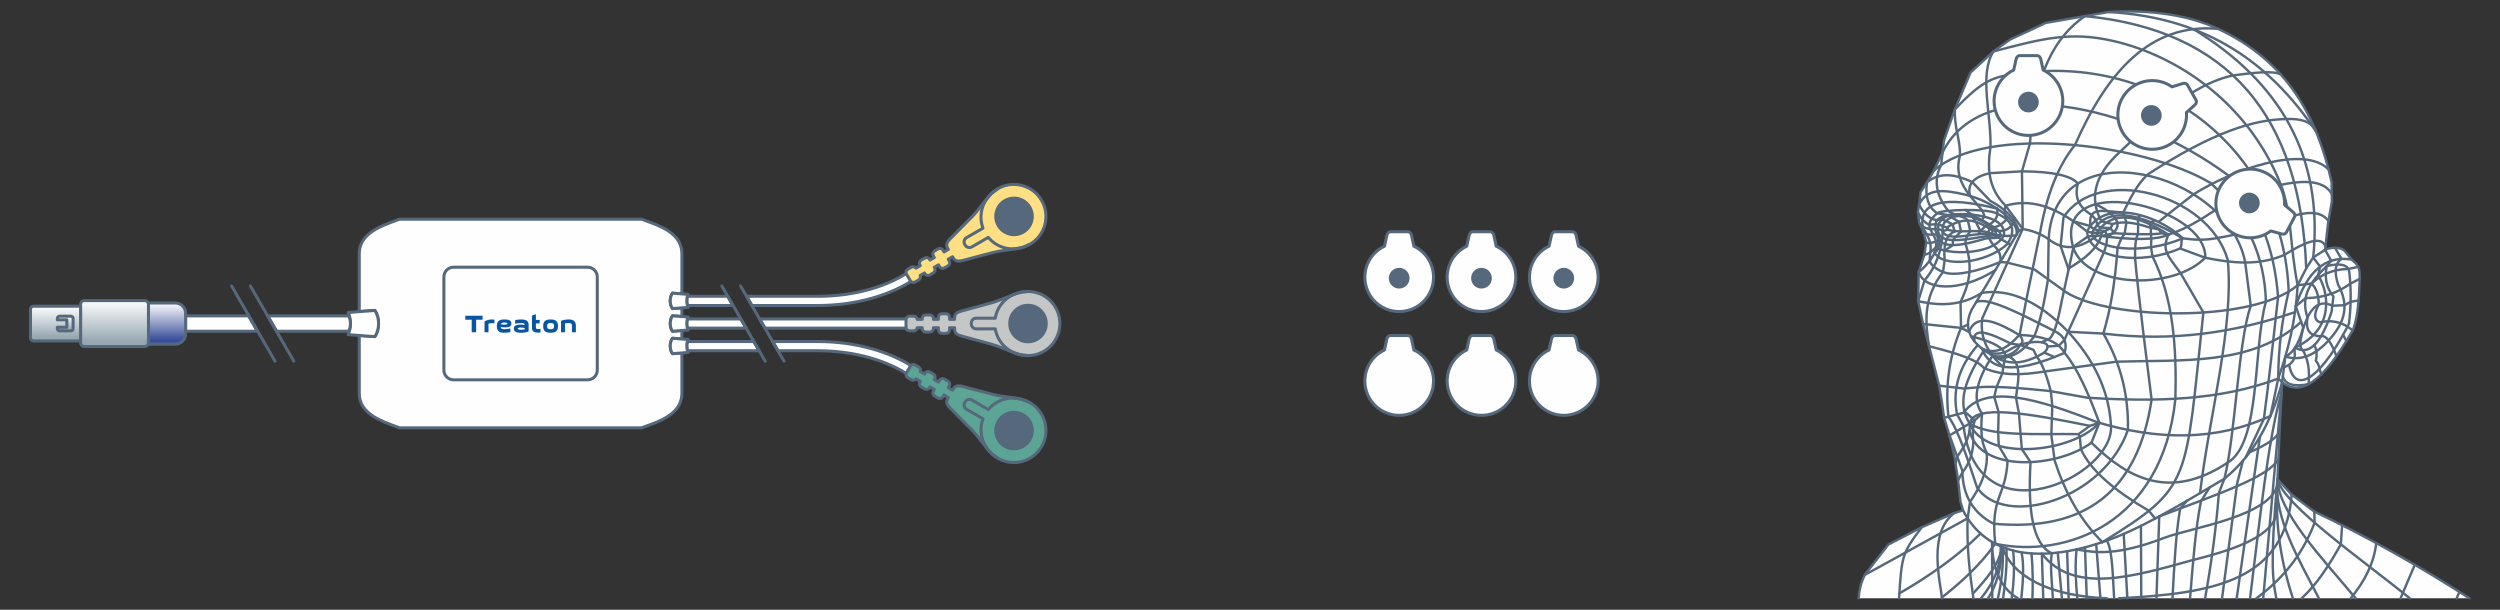 <?xml version="1.0" encoding="UTF-8"?>
<!DOCTYPE svg PUBLIC "-//W3C//DTD SVG 1.1//EN" "http://www.w3.org/Graphics/SVG/1.1/DTD/svg11.dtd">
<!-- Creator: CorelDRAW 2017 -->
<svg xmlns="http://www.w3.org/2000/svg" xml:space="preserve" width="205mm" height="50mm" version="1.1" style="shape-rendering:geometricPrecision; text-rendering:geometricPrecision; image-rendering:optimizeQuality; fill-rule:evenodd; clip-rule:evenodd"
viewBox="0 0 20500 5000"
 xmlns:xlink="http://www.w3.org/1999/xlink">
 <rect x="0" y="0" width="20500" height="5000" fill="#333333" stroke="none"/>
 <defs>
  <style type="text/css">
   <![CDATA[
    .str0 {stroke:#56687B;stroke-width:24.99;stroke-linecap:round;stroke-linejoin:round;stroke-miterlimit:22.926}
    .str1 {stroke:#56687B;stroke-width:25;stroke-linecap:round;stroke-linejoin:round;stroke-miterlimit:22.926}
    .str2 {stroke:#56687B;stroke-width:25.01;stroke-linecap:round;stroke-linejoin:round;stroke-miterlimit:22.926}
    .str3 {stroke:#56687B;stroke-width:20;stroke-linecap:round;stroke-linejoin:round;stroke-miterlimit:22.926}
    .fil2 {fill:none}
    .fil0 {fill:#FEFEFE}
    .fil10 {fill:#C5C6C6}
    .fil9 {fill:#FFDF83}
    .fil1 {fill:#56687B}
    .fil11 {fill:#5CA595}
    .fil8 {fill:#FEFEFE;fill-rule:nonzero}
    .fil7 {fill:#0856A2;fill-rule:nonzero}
    .fil6 {fill:url(#id0)}
    .fil3 {fill:url(#id1)}
    .fil4 {fill:url(#id2)}
    .fil5 {fill:url(#id3)}
   ]]>
  </style>
  <linearGradient id="id0" gradientUnits="userSpaceOnUse" x1="504.81" y1="2701.13" x2="504.81" y2="2592.95">
   <stop offset="0" style="stop-opacity:1; stop-color:#96A7B1"/>
   <stop offset="1" style="stop-opacity:1; stop-color:#FEFEFE"/>
  </linearGradient>
  <linearGradient id="id1" gradientUnits="userSpaceOnUse" x1="1297.27" y1="2787.55" x2="1297.27" y2="2484.6">
   <stop offset="0" style="stop-opacity:1; stop-color:#394E9A"/>
   <stop offset="1" style="stop-opacity:1; stop-color:#FEFEFE"/>
  </linearGradient>
  <linearGradient id="id2" gradientUnits="userSpaceOnUse" xlink:href="#id0" x1="1068.76" y1="2803.36" x2="1068.76" y2="2464.75">
  </linearGradient>
  <linearGradient id="id3" gradientUnits="userSpaceOnUse" xlink:href="#id0" x1="359.59" y1="2766.65" x2="359.59" y2="2510.78">
  </linearGradient>
 </defs>
 <g id="Слой_x0020_1">
  <g id="_2008444256960">
   <g>
    <g>
     <path class="fil0 str0" d="M11594.09 2018.7c95.1,45.22 160.86,142.16 160.86,254.47 0,155.54 -126.09,281.62 -281.63,281.62 -155.54,0 -281.62,-126.08 -281.62,-281.62 0,-112.31 65.75,-209.25 160.86,-254.47l19.39 -88.25c3.55,-16.13 13.5,-30.02 30.02,-30.02l142.7 0c16.52,0 26.47,13.91 30.02,30.02l19.4 88.25z"/>
     <path class="fil1 str1" d="M11473.32 2208.75c40.03,0 72.48,32.45 72.48,72.48 0,40.04 -32.45,72.48 -72.48,72.48 -40.03,0 -72.48,-32.44 -72.48,-72.48 0,-40.03 32.45,-72.48 72.48,-72.48z"/>
    </g>
    <g>
     <path class="fil0 str0" d="M12268.94 2018.7c95.11,45.22 160.86,142.16 160.86,254.47 0,155.54 -126.09,281.62 -281.62,281.62 -155.54,0 -281.63,-126.08 -281.63,-281.62 0,-112.31 65.76,-209.25 160.86,-254.47l19.4 -88.25c3.54,-16.13 13.5,-30.02 30.01,-30.02l142.71 0c16.51,0 26.47,13.91 30.01,30.02l19.4 88.25z"/>
     <path class="fil1 str1" d="M12148.18 2208.75c40.03,0 72.48,32.45 72.48,72.48 0,40.04 -32.45,72.48 -72.48,72.48 -40.04,0 -72.48,-32.44 -72.48,-72.48 0,-40.03 32.44,-72.48 72.48,-72.48z"/>
    </g>
    <g>
     <path class="fil0 str0" d="M12943.79 2018.7c95.11,45.22 160.86,142.16 160.86,254.47 0,155.54 -126.09,281.62 -281.62,281.62 -155.54,0 -281.63,-126.08 -281.63,-281.62 0,-112.31 65.76,-209.25 160.86,-254.47l19.4 -88.25c3.54,-16.13 13.5,-30.02 30.01,-30.02l142.71 0c16.51,0 26.47,13.91 30.01,30.02l19.4 88.25z"/>
     <path class="fil1 str1" d="M12823.03 2208.75c40.03,0 72.47,32.45 72.47,72.48 0,40.04 -32.44,72.48 -72.47,72.48 -40.04,0 -72.48,-32.44 -72.48,-72.48 0,-40.03 32.44,-72.48 72.48,-72.48z"/>
    </g>
    <path class="fil0 str0" d="M11594.09 2869.77c95.1,45.21 160.86,142.15 160.86,254.46 0,155.54 -126.09,281.62 -281.63,281.62 -155.54,0 -281.62,-126.08 -281.62,-281.62 0,-112.31 65.75,-209.25 160.86,-254.46l19.39 -88.26c3.55,-16.13 13.5,-30.01 30.02,-30.01l142.7 0c16.52,0 26.47,13.91 30.02,30.01l19.4 88.26z"/>
    <path class="fil0 str0" d="M12268.94 2869.77c95.11,45.21 160.86,142.15 160.86,254.46 0,155.54 -126.09,281.62 -281.62,281.62 -155.54,0 -281.63,-126.08 -281.63,-281.62 0,-112.31 65.76,-209.25 160.86,-254.46l19.4 -88.26c3.54,-16.13 13.5,-30.01 30.01,-30.01l142.71 0c16.51,0 26.47,13.91 30.01,30.01l19.4 88.26z"/>
    <path class="fil0 str0" d="M12943.79 2869.77c95.11,45.21 160.86,142.15 160.86,254.46 0,155.54 -126.09,281.62 -281.62,281.62 -155.54,0 -281.63,-126.08 -281.63,-281.62 0,-112.31 65.76,-209.25 160.86,-254.46l19.4 -88.26c3.54,-16.13 13.5,-30.01 30.01,-30.01l142.71 0c16.51,0 26.47,13.91 30.01,30.01l19.4 88.26z"/>
   </g>
   <g>
    <path class="fil0 str1" d="M2945.9 3223.78l0 -473.44 127.35 9.58c41.37,-57.04 41.37,-157.7 0,-214.73l-127.35 9.59 0 -472.9c0,-141.77 124.97,-208.12 257.77,-257.76l71.62 -26.78 1985.72 0 72.91 26.78c133.09,48.86 257.77,116.04 257.77,257.76l0 327.96 -77.36 -5.82c-24.29,33.51 -24.29,92.65 0,126.15l77.36 -5.82 0 71.22 -77.36 -5.81c-24.29,33.5 -24.29,92.65 0,126.15l77.36 -5.82 0 69.59 -77.36 -5.82c-24.29,33.51 -24.29,92.66 0,126.15l77.36 -5.81 0 329.58c0,141.73 -124.45,209.76 -257.77,257.77l-74.32 26.77 -1984.31 0 -71.62 -26.77c-132.72,-49.6 -257.77,-116 -257.77,-257.77z"/>
    <path class="fil2 str1" d="M3719.25 2191.09l1099.09 0c43.63,0 79.32,35.7 79.32,79.33l0 764.83c0,43.63 -35.69,79.32 -79.32,79.32l-1099.09 0c-43.63,0 -79.33,-35.69 -79.33,-79.32l0 -764.83c0,-43.63 35.7,-79.33 79.33,-79.33z"/>
    <g>
     <path class="fil0 str2" d="M3073.24 2545.8l-218.97 16.44c25.96,53.27 25.96,128.49 0,181.79l218.97 16.45c41.34,-57.02 41.34,-157.67 0,-214.68z"/>
     <path class="fil0 str2" d="M2859.13 2590.06l-664.35 0 72.75 126.01 591.66 0c19.4,-38.27 19.39,-87.77 -0.06,-126.01z"/>
     <polygon class="fil0 str2" points="1522.02,2590.06 2037.82,2590.06 2110.57,2716.07 1522.02,2716.07 "/>
    </g>
    <g>
     <path class="fil3 str1" d="M1438.47 2484.59l-221.22 0 -1.71 0.02c1.11,3.1 1.71,6.43 1.71,9.89l0 317.26c0,3.47 -0.61,6.8 -1.71,9.9l1.71 0.02 221.22 0c45.89,0 83.43,-37.54 83.43,-83.43l0 -170.23c0,-45.89 -37.54,-83.43 -83.43,-83.43z"/>
     <path class="fil4 str1" d="M1187.5 2464.75l-497.01 0c-16.36,0 -29.74,13.39 -29.74,29.75l0 317.26c0,16.37 13.38,29.75 29.74,29.75l497.01 0c16.36,0 29.75,-13.38 29.75,-29.75l0 -317.26c0,-16.36 -13.39,-29.75 -29.75,-29.75z"/>
     <path class="fil5 str1" d="M660.75 2510.78l-385.96 0c-13.64,0 -24.79,11.16 -24.79,24.8l0 235.11c0,13.64 11.15,24.79 24.79,24.79l385.96 0 0 -284.7z"/>
     <path class="fil6 str1" d="M580.71 2592.94l-91.35 0c-10.52,0 -19.12,8.6 -19.12,19.13l0 10.61 77.9 0 0 60.91 -77.9 0 0 10.61c0,10.53 8.6,19.13 19.12,19.13l91.35 0c10.53,0 19.13,-8.6 19.13,-19.13l0 -82.13c0,-10.53 -8.6,-19.13 -19.13,-19.13z"/>
    </g>
    <path class="fil2 str1" d="M1899.16 2344.92l355.83 616.31m154.06 0l-355.84 -616.31"/>
    <path class="fil7" d="M3904.3 2724.61l0 -103.02 52.72 0 0 -32.32 -141.6 0 0 32.32 52.52 0 0 103.02 36.36 0zm149.68 -103.62c-5.05,-0.81 -10.71,-1.42 -16.97,-1.42 -26.69,0 -46.78,5.14 -63.83,16.6l0 88.44 32.32 0 0 -70.5c8.89,-2.82 18.58,-4.24 29.69,-4.24 6.67,0 12.93,0.61 18.79,1.62l0 -30.5zm81.8 107.66c15.36,0 35.35,-1.82 49.29,-5.05l0 -30.3c-13.94,4.04 -34.34,6.06 -47.06,6.06 -26.87,0 -30.91,-7.27 -31.52,-18.78 9.09,2.62 19.19,3.63 31.31,3.63 50.5,0 55.35,-14.14 55.35,-30.3l0 -2.02c0,-17.77 -9.49,-32.32 -55.55,-32.32l-5.65 0c-45.25,0 -57.77,22.63 -57.77,50.5l0 8.08c0,27.88 12.52,50.5 57.77,50.5l3.83 0zm2.02 -83.83c21.82,0 23.03,5.66 23.03,9.5 0,3.63 -1.41,7.67 -25.05,7.67 -11.71,0 -20.4,-1.01 -28.28,-3.03 2.02,-9.09 8.89,-14.14 30.3,-14.14zm196.95 19.19c0,-28.88 -16.16,-44.44 -61.21,-44.44 -15.35,0 -35.35,1.82 -49.28,5.05l0 30.3c13.93,-4.04 33.93,-6.06 48.27,-6.06 26.67,0 29.5,6.06 29.9,16.77 -9.5,-2.63 -20.2,-3.84 -33.74,-3.84 -42.01,0 -55.54,13.94 -55.54,30.91l0 2.01c0,17.98 12.52,33.94 56.15,33.94 27.55,0 41.33,-2.14 65.45,-11.13l0 -53.51zm-89.28 30.91c0,-4.04 1.21,-8.89 25.24,-8.89 12.53,0 22.63,1.21 31.72,3.63l0 12.04c-11.03,1.89 -56.96,6.33 -56.96,-6.78zm116.55 -105.65l0 98.98c0,25.24 13.53,39.39 49.89,39.39 7.47,0 14.74,-0.61 20.2,-2.02l0 -29.49c-5.25,1.61 -12.53,2.22 -18.79,2.22 -18.18,0 -18.98,-5.25 -18.98,-14.14l0 -32.32 31.1 0 0 -28.28 -31.1 0 0 -46.6c-11.74,2.45 -22.68,6.45 -32.32,12.26zm92.11 88.88c0,27.88 12.52,50.5 57.77,50.5l5.65 0c45.25,0 57.77,-22.62 57.77,-50.5l0 -8.08c0,-27.87 -12.52,-50.5 -57.77,-50.5l-5.65 0c-45.25,0 -57.77,22.63 -57.77,50.5l0 8.08zm32.32 -4.04c0,-13.13 0,-25.25 28.27,-25.25 28.28,0 28.28,12.12 28.28,25.25 0,13.13 0,25.25 -28.28,25.25 -28.27,0 -28.27,-12.12 -28.27,-25.25zm146.44 -23.35c8.84,-1.38 18.58,-1.9 29.69,-1.9 27.27,0 27.27,12.12 27.27,25.25l0 50.5 32.32 0 0 -54.54c0,-27.87 -12.52,-50.5 -57.77,-50.5 -23.64,0 -45.95,3.28 -63.83,11.51l0 93.53 32.32 0 0 -73.85z"/>
    <path class="fil8 str1" d="M6168.27 2429.59l538.44 0 0.02 0c146.98,0 290.13,-19.45 420.62,-55.86 129.93,-36.27 247.37,-89.25 343.52,-156.49l43.07 61.66c-103.28,72.23 -228.56,128.91 -366.52,167.41 -137.4,38.34 -287.4,58.81 -440.69,58.81l-0.02 0 -538.44 0 -3.11 0 -43.62 -75.53 46.73 0zm-157.16 75.53l-374.1 0c-7.21,-23.76 -7.26,-51.71 -0.15,-75.53l330.63 0 43.62 75.53z"/>
    <path class="fil8 str1" d="M6250.43 2615.06l35.73 0 1226.32 0 0 75.54 -1226.32 0 -13.91 0 -43.61 -75.54 21.79 0zm-132.23 75.54l-481.26 0c-7.17,-23.79 -7.17,-51.74 0,-75.54l437.64 0 43.62 75.54z"/>
    <path class="fil8 str1" d="M6168.27 2876.08l57.01 0 -43.61 -75.54 -13.4 0 -531.73 0c-6.89,23.95 -6.62,51.89 0.82,75.54l530.91 0zm211.06 0l327.38 0 0.02 0c146.98,0 290.13,19.44 420.62,55.85 129.93,36.27 247.37,89.26 343.52,156.5l43.07 -61.66c-103.28,-72.24 -228.56,-128.92 -366.52,-167.42 -137.4,-38.34 -287.4,-58.81 -440.69,-58.81l-0.02 0 -370.98 0 43.6 75.54z"/>
    <path class="fil2 str1" d="M5918.47 2344.67l355.83 616.31 -355.83 -616.31zm509.89 616.31l-355.84 -616.31"/>
    <g>
     <path class="fil0 str1" d="M5514.33 2589.76l128.68 9.66c-15.26,31.3 -15.26,75.5 0,106.82l-128.68 9.67c-24.29,-33.5 -24.29,-92.65 0,-126.15z"/>
     <path class="fil0 str1" d="M5514.33 2404.02l128.68 9.66c-15.26,31.31 -15.26,75.51 0,106.83l-128.68 9.66c-24.29,-33.5 -24.29,-92.65 0,-126.15z"/>
     <path class="fil0 str1" d="M5514.33 2773.87l128.68 9.66c-15.26,31.3 -15.26,75.5 0,106.82l-128.68 9.67c-24.29,-33.51 -24.29,-92.65 0,-126.15z"/>
    </g>
    <g>
     <path class="fil9 str1" d="M8541.4 1643.72c72.63,125.81 29.52,286.7 -96.29,359.34 -31.49,18.18 -65.19,29.11 -99.14,33.3 -66.27,13.49 -138.25,17.12 -202.58,33.99 -73.72,19.33 -147.47,38.65 -221.16,58 -45.21,11.87 -82.73,26.77 -106.12,-13.73l-5.33 -9.24 -35.38 20.43 8.38 14.5c8,13.87 3.21,31.73 -10.66,39.74l-29.17 16.84c-13.86,8 -31.73,3.22 -39.73,-10.64l-8.38 -14.51 -35.37 20.42 3.35 5.8c8,13.87 3.22,31.75 -10.65,39.76l-29.17 16.84c-13.86,8 -31.74,3.2 -39.74,-10.66l-3.35 -5.8 -35.54 20.52c5.77,13.35 0.72,29.31 -12.16,36.75l-29.17 16.84c-13.86,8 -31.73,3.21 -39.74,-10.65l-31.16 -53.97c-8,-13.87 -3.21,-31.74 10.65,-39.75l29.17 -16.84c12.89,-7.44 29.24,-3.82 37.91,7.87l35.54 -20.52 -3.36 -5.82c-8,-13.86 -3.21,-31.74 10.65,-39.74l29.17 -16.84c13.86,-8.01 31.74,-3.22 39.74,10.65l3.36 5.81 35.37 -20.42 -8.37 -14.5c-8.01,-13.88 -3.22,-31.74 10.65,-39.75l29.17 -16.84c13.86,-8 31.73,-3.22 39.74,10.65l8.37 14.51 35.38 -20.43 -5.34 -9.25c-23.38,-40.51 8.29,-65.55 41.17,-98.76 53.6,-54.15 107.21,-108.38 160.81,-162.54 46.77,-47.26 85.9,-107.8 130.72,-158.44 20.61,-27.31 46.92,-51.03 78.42,-69.21 125.81,-72.64 286.7,-29.53 359.34,96.29z"/>
     <path class="fil1 str1" d="M8240.28 1644.91c71.51,-41.29 162.96,-16.79 204.25,54.73 41.29,71.52 16.79,162.97 -54.73,204.25 -71.52,41.29 -162.96,16.79 -204.25,-54.73 -41.29,-71.51 -16.79,-162.96 54.73,-204.25z"/>
     <path class="fil2 str1" d="M8435.04 2005.95c-111.71,64.5 -251.31,36.86 -330.85,-59.32l-134.58 77.69c-19.55,11.29 -44.77,4.53 -56.06,-15.02l-2.68 -4.64c-11.28,-19.55 -4.53,-44.78 15.02,-56.06l134.58 -77.7c-43.53,-116.98 2.33,-251.7 114.04,-316.2"/>
    </g>
    <g>
     <path class="fil10 str1" d="M8690.97 2652.83c0,145.28 -117.78,263.06 -263.05,263.06 -36.37,0 -71.02,-7.38 -102.52,-20.73 -64.13,-21.45 -128.28,-54.3 -192.43,-71.85 -73.51,-20.12 -147.04,-40.26 -220.53,-60.36 -45.08,-12.32 -85.03,-18.18 -85.03,-64.95l0 -10.66 -40.86 0 0 16.75c0,16.01 -13.08,29.08 -29.09,29.08l-33.68 0c-16.01,0 -29.1,-13.07 -29.1,-29.08l0 -16.75 -40.84 0 0 6.7c0,16.01 -13.08,29.1 -29.09,29.1l-33.68 0c-16.01,0 -29.1,-13.09 -29.1,-29.1l0 -6.7 -41.03 0c-1.68,14.45 -14.03,25.75 -28.9,25.75l-33.69 0c-16.01,0 -29.09,-13.09 -29.09,-29.1l0 -62.31c0,-16.02 13.08,-29.1 29.09,-29.1l33.69 0c14.88,0 27.23,11.31 28.9,25.77l41.03 0 0 -6.72c0,-16.01 13.09,-29.1 29.1,-29.1l33.68 0c16.01,0 29.09,13.09 29.09,29.1l0 6.72 40.84 0 0 -16.75c0,-16.02 13.09,-29.1 29.1,-29.1l33.68 0c16.01,0 29.09,13.08 29.09,29.1l0 16.75 40.86 0 0 -10.69c0,-46.77 39.95,-52.62 85.03,-64.94 73.49,-20.1 147.03,-40.26 220.53,-60.36 64.14,-17.55 128.3,-50.4 192.43,-71.86 31.5,-13.34 66.15,-20.72 102.52,-20.72 145.27,0 263.05,117.78 263.05,263.05z"/>
     <path class="fil1 str1" d="M8429.6 2503.31c82.57,0 149.52,66.94 149.52,149.52 0,82.58 -66.95,149.53 -149.52,149.53 -82.58,0 -149.53,-66.95 -149.53,-149.53 0,-82.58 66.95,-149.52 149.53,-149.52z"/>
     <path class="fil2 str1" d="M8417.74 2913.36c-128.98,0 -236.06,-93.73 -256.86,-216.8l-155.39 0c-22.57,0 -41.04,-18.47 -41.04,-41.04l0 -5.36c0,-22.58 18.47,-41.04 41.04,-41.04l155.39 0c20.8,-123.08 127.88,-216.82 256.86,-216.82"/>
    </g>
    <g>
     <path class="fil11 str1" d="M8541.39 3661.19c-72.64,125.81 -233.53,168.92 -359.34,96.29 -31.49,-18.19 -57.81,-41.9 -78.41,-69.21 -44.82,-50.65 -83.95,-111.17 -130.72,-158.44 -53.61,-54.18 -107.22,-108.39 -160.82,-162.54 -32.88,-33.21 -64.55,-58.26 -41.16,-98.76l5.33 -9.24 -35.38 -20.42 -8.37 14.5c-8.01,13.87 -25.88,18.65 -39.74,10.64l-29.17 -16.84c-13.86,-8 -18.66,-25.87 -10.66,-39.73l8.38 -14.51 -35.37 -20.42 -3.35 5.8c-8,13.86 -25.88,18.66 -39.75,10.66l-29.17 -16.84c-13.86,-8.01 -18.65,-25.89 -10.64,-39.75l3.35 -5.81 -35.54 -20.51c-8.68,11.67 -25.02,15.28 -37.9,7.85l-29.17 -16.85c-13.87,-8 -18.66,-25.88 -10.65,-39.74l31.15 -53.96c8.01,-13.88 25.89,-18.67 39.75,-10.66l29.17 16.84c12.89,7.44 17.93,23.41 12.15,36.77l35.53 20.51 3.36 -5.81c8.01,-13.87 25.88,-18.66 39.74,-10.65l29.18 16.84c13.86,8 18.65,25.88 10.64,39.74l-3.36 5.82 35.38 20.42 8.37 -14.51c8.01,-13.87 25.88,-18.65 39.74,-10.64l29.17 16.84c13.87,8 18.66,25.87 10.65,39.74l-8.37 14.51 35.38 20.42 5.34 -9.25c23.38,-40.5 60.91,-25.6 106.11,-13.73 73.7,19.34 147.46,38.66 221.17,58 64.31,16.87 136.31,20.49 202.57,33.98 33.96,4.2 67.66,15.13 99.15,33.31 125.81,72.64 168.92,233.53 96.28,359.34z"/>
     <path class="fil1 str1" d="M8389.8 3401.01c71.51,41.29 96.02,132.74 54.73,204.25 -41.29,71.52 -132.74,96.02 -204.26,54.73 -71.51,-41.29 -96.02,-132.73 -54.73,-204.25 41.29,-71.52 132.74,-96.02 204.26,-54.73z"/>
     <path class="fil2 str1" d="M8174.51 3750.2c-111.71,-64.49 -157.58,-199.21 -114.05,-316.19l-134.57 -77.69c-19.55,-11.29 -26.31,-36.51 -15.02,-56.06l2.68 -4.65c11.28,-19.55 36.51,-26.31 56.06,-15.02l134.57 77.7c79.55,-96.19 219.15,-123.83 330.86,-59.34"/>
    </g>
   </g>
   <g>
    <path class="fil0" d="M19065.8 2048.24l23.78 -213.19 31.88 -182.8 -2.11 -157.29c-117.98,-536.32 -365.06,-994.21 -931,-1258.36 -238.16,-110.03 -535.21,-158.49 -898.07,-138.15l-514.41 89.27 -292.26 136.04 -137.1 97.78 -188.12 173.24 -128.6 302.9 -89.28 255.07 -11.68 97.78 -70.15 147.73 -57.39 97.76 -53.14 80.78 -8.5 78.65 -12.76 85.01 10.63 85.03 38.27 87.16 19.12 74.39 -14.87 102.03 -46.77 140.29 -4.25 240.18 40.39 187.06 48.88 182.8 82.9 323.1 23.38 142.41 17.01 121.16 44.63 144.54 42.52 187.05 27.64 180.67 19.12 174.3 21.26 72.27 -74.4 23.38 -263.57 114.78 -274.2 142.42 -193.46 248.69c-29.92,61.35 -46.01,125.47 -50.38,191.93l5009.26 0c-410.93,-264.08 -834.55,-502.77 -1273.08,-711.66l-184.93 -138.16 -116.9 -127.54 25.5 -559.02 12.75 -235.94c144.92,117.52 331.93,13.57 584.55,-435.74 39.36,-114.72 45.88,-257.71 51.61,-410.67 3.78,-100.9 -14.27,-114.4 -66.49,-159l-48.9 -61.64c-29.47,-43.79 -123.6,-41.52 -168.31,-18.49z"/>
    <g>
     <g>
      <path class="fil2 str3" d="M20250 4906.1c-410.92,-264.08 -834.56,-502.77 -1273.08,-711.66l-184.93 -138.16 -116.9 -127.54 25.5 -559.02 12.76 -235.94c144.91,117.52 331.92,13.56 584.53,-435.75 39.38,-114.71 45.9,-257.7 51.62,-410.66 3.78,-100.9 -14.27,-114.39 -66.5,-158.99l-48.88 -61.65c-33.12,-49.18 -147.79,-40.26 -182.79,-8.88m14.75 -9.76l23.5 -213.05 31.88 -182.79 -2.11 -157.29c-117.98,-536.33 -365.06,-994.21 -931.01,-1258.36 -238.15,-110.03 -535.2,-158.49 -898.07,-138.15l-514.39 89.27 -292.27 136.04 -137.1 97.78 -188.12 173.24 -128.6 302.89 -89.28 255.08 -11.68 97.78 -70.15 147.73 -57.39 97.77 -53.14 80.77 -8.5 78.65 -12.76 85.02 10.63 85.02 38.26 87.15 19.13 74.4 -14.88 102.03 -46.76 140.29 -4.25 240.19 40.38 187.05 48.89 182.8 82.9 323.09 23.38 142.42 17.01 121.16 44.63 144.54 42.52 187.05 27.63 180.67 19.13 174.3 21.26 72.27 -74.4 23.38 -263.57 114.78 -274.2 142.42 -193.45 248.69c-29.93,61.35 -46.01,125.47 -50.39,191.93"/>
      <path class="fil2 str3" d="M17290.27 98.45c812.96,44.64 1329.02,428.06 1699.78,977.26"/>
      <path class="fil2 str3" d="M19051.33 2057.85l-82.92 53.54 -57.39 89.27 -70.14 138.17c-376.9,320.79 -1626.82,283.82 -1934.29,31.88l-225.31 -161.55 -229.57 -57.39 -51.08 -3.29"/>
      <path class="fil2 str3" d="M15818.29 2839.4c220.52,54.43 398.16,111.72 448.51,177.49 162.22,70.75 329.48,55.79 497.38,29.76l590.92 -80.77c537.84,-17.41 1107.77,36.62 1514.57,-326.27"/>
      <path class="fil2 str3" d="M15941.58 3426.07l159.42 -41.45c179.95,-243.76 616.78,-112.08 1092.55,76.52 497.48,148.41 975.99,158.21 1423.92,-50.05"/>
      <path class="fil2 str3" d="M15901.19 3162.49l203 23.38 111.59 -9.56c106.89,-11.77 328.43,2.47 590.92,29.76l310.33 55.26c553.57,34.67 1090.33,23.74 1564.44,-157.29 81.74,-229.34 143.12,-476.98 159.41,-765.21"/>
      <path class="fil2 str3" d="M16252.97 2858.66c75.82,218.1 342.73,180.43 676.47,34.6"/>
      <path class="fil2 str3" d="M17096.13 132.14c1180.23,114.24 1768.31,820.64 1814.89,2068.52"/>
      <path class="fil2 str3" d="M17993.32 243.11c697.54,428.4 1059.77,1031.76 975.09,1868.28"/>
      <path class="fil2 str3" d="M16346.51 421.54c399.26,-103.91 627.21,-167.53 985.62,-84.68 496.42,114.75 1090.36,483.04 1367.04,1168.04 95.79,237.15 75.59,507.72 141.71,833.93"/>
      <path class="fil2 str3" d="M16029.79 897.67c232.59,-247.81 322.68,-266.51 502.12,-292.91 1178.06,-173.27 2194.55,632.55 2235.11,1786.19 -51.77,217.23 -84.22,451.47 -85.55,713.09l-64 307.05"/>
      <path class="fil2 str3" d="M15928.83 1250.53c326.55,-669.16 1557.65,-396.6 2347.71,191.31 245.29,261.12 373.81,595.97 403.7,993.13 -39.71,356.35 -80.44,737.62 -116.39,999.97l-148.8 315.12"/>
      <path class="fil2 str3" d="M15858.68 1398.26c421.33,-377.96 1715.19,-227.56 2269.07,103.09 296.86,272.98 442.11,598.83 452.74,971.22 -107.34,389.26 -39.38,1156.87 -312.71,1320.5 -466.9,309.37 -809.83,140.52 -1117.84,-163.02"/>
      <path class="fil2 str3" d="M15801.29 1496.03c104.33,-87.94 232.57,-68.33 370.92,-3.18l147.12 153.66c119.62,62.8 200.9,143.48 235.49,245.95"/>
      <path class="fil2 str3" d="M16554.82 1892.46l-386.86 646.18c-75.86,153.95 1.3,263.67 108.96,337.46 115.43,79.1 239.67,162.01 486.2,15.39 13.86,6.27 83.03,35.9 83.44,36.25"/>
      <path class="fil2 str3" d="M17001.19 2032.75l-96.47 442.42c-31.13,164.98 -65.85,297.7 -114.02,309.42l-48.83 22.18"/>
      <path class="fil2 str3" d="M17113.84 1898.84c16.06,227.28 444.79,279.28 762.1,138.36 18.75,-8.33 4.43,-72.5 22.24,-83.09 -219.82,-206.79 -655.97,-323.31 -784.34,-55.27z"/>
      <path class="fil2 str3" d="M16962.59 2209.77l-65.56 -191.89 23.38 -233.81c268.66,-428.84 1188.3,-209.58 1347.62,348.6 51.6,552 -151.88,1274.05 -227.82,1911.07"/>
      <path class="fil2 str3" d="M17001.19 2032.75c113.57,327.99 815.3,351.51 1081.92,80.78 15.81,-430.43 -1267.59,-728.76 -1081.92,-80.78z"/>
      <path class="fil2 str3" d="M17154.21 1909.48c116.08,-226.96 389.8,-164.92 743.97,44.63 -331.53,144.51 -737.25,85.93 -743.97,-44.63z"/>
      <path class="fil2 str3" d="M17196.72 1930.73c290.86,40.24 486.41,38.43 584.54,-6.37 -255.07,-166.09 -461.97,-202.36 -586.66,-17.01l2.12 23.38z"/>
      <path class="fil2 str3" d="M17229.87 1935.19l2.99 -25.71c24.58,-15.34 88.95,-33.92 87.15,-72.27 153.56,-42.92 304.32,35.89 335.29,34.01 0.64,-0.04 31.2,8.5 47.32,8.5"/>
      <path class="fil2 str3" d="M17229.87 1935.19l111.4 -23.59c40.44,7.15 360.53,16.53 380.48,0l59.51 12.76"/>
      <line class="fil2 str3" x1="17721.75" y1="1911.6" x2="17702.62" y2= "1879.72" />
      <path class="fil2 str3" d="M15736.36 1677.35c66.82,-135.18 198.02,-123.61 379.31,-81.08 234.66,55.04 456.73,237.38 417.51,332.33"/>
      <path class="fil2 str3" d="M15775.78 1912.64c-74.14,-278.67 181.04,-303.72 600.11,-202.56"/>
      <path class="fil2 str3" d="M15764.23 1850.6c-6.87,26.92 87.39,103.57 63.43,221.3 -0.06,0.31 -4.07,59.85 -4.07,61.82 5.07,52.4 100.19,100.71 150.43,108.16 80,11.88 228.05,-9.31 427.49,-93.34"/>
      <path class="fil2 str3" d="M15862.9 2071.03c66.39,126.83 427.45,90.7 597.29,-70.15 71.94,-108.34 48.5,-193.48 -89.28,-250.82 -64.02,-41.71 -449.63,-32.81 -486.21,-1.58 -164.43,140.36 47.38,153.12 -21.8,322.55z"/>
      <path class="fil2 str3" d="M15733.27 2229.36c32.05,-18.86 76.48,-73.36 99.69,-102.89 5.03,-6.4 31.77,-50.39 29.94,-55.44 71.58,-31.49 6.28,-183.95 6.37,-184.93 5.2,-57.95 -8.65,-79.47 66.26,-113.38 40.98,-18.55 176.16,-14.16 229.2,-14.16 175.12,20.27 279.78,70.44 267.83,170.05 -76.4,153.96 -408.6,163.48 -540.93,109.48"/>
      <path class="fil2 str3" d="M15890.51 2039.14c21.38,-80.79 2.83,-86.57 0,-161.55l6.38 -40.38c48.89,-104.92 201.94,-79.1 267.84,-78.65 171.24,88.9 244.82,134.89 238.05,167.92 -8.2,40.04 -78.38,16.92 -128.5,31.61 -75.26,22.06 -336.99,105.2 -374.2,-1.85"/>
      <path class="fil2 str3" d="M16360.79 1931.8c40.8,-62.03 -173.77,-144.3 -187.57,-154.11 -120.3,-17.34 -213.82,-5.38 -243.39,76.52l0 41.45c31.55,92.06 276.07,10.94 351.79,23.38l79.17 12.76z"/>
      <path class="fil2 str3" d="M16323.86 1913.2c-94.28,-40.26 -249.19,3.62 -352.85,-29.76 0,-20.26 -3.71,-4.46 3.18,-24.45 167.39,-100.57 263.1,-29.54 362.42,28.7 0,14.58 4.05,25.51 -12.75,25.51z"/>
      <path class="fil2 str3" d="M16252.97 2858.66c170.55,79.56 288.25,-105.42 307.88,-112.23 184.78,7.28 314.16,48.86 368.58,146.83"/>
      <path class="fil2 str3" d="M16263.28 2863.18c10.84,22.11 122.79,66.25 212.53,6.72 132.71,-88.04 398.93,-95.2 287.31,21.59"/>
      <path class="fil2 str3" d="M16560.85 2746.43l54.18 -283.97 112.66 -550.53c55.76,-317.45 151.58,-557.66 286.7,-722.08 264.19,-599.39 616.64,-1003.23 1173.95,-953.25"/>
      <polyline class="fil2 str3" points="17279.46,1941.35 17271.43,2009.62 17252.3,2068.99 16927.72,2789.19 16881.42,2835.34 16789.75,2841.36 "/>
      <path class="fil2 str3" d="M16420.91 3005.77c-113.38,-105.28 -188.91,-227.91 -166.19,-395.56l331.6 -733.33 -6.38 -471.88 65.76 -228.32c34.54,-570.02 206.14,-877.01 450.43,-1044.54"/>
      <path class="fil2 str3" d="M15733.27 2229.36c43.92,149.63 330.54,173.82 628.12,-13.81"/>
      <path class="fil2 str3" d="M15729.02 2469.55c90.82,19.77 315.55,67.17 521.15,-68.23"/>
      <polyline class="fil2 str3" points="15769.4,2656.6 16080.42,2688.86 16137.57,2661.12 "/>
      <path class="fil2 str3" d="M16080.42 2688.86c-89.57,216.43 -132.9,454.88 -103.42,728 78.4,102.61 156.8,345.85 235.2,581.38 228.22,335.44 1035.53,102.76 1236.92,-473.09 4.92,-263.28 -48.13,-526.55 -201.92,-789.83 58.82,-194.98 96.04,-412.64 117.05,-705.02l31.78 -77.36 25.36 -35.72 15.3 -92.38c-10.08,-35.62 -18.43,-61.8 -25.66,-81.78 55.43,-113.49 109.82,-227.84 199.81,-312.54 540.32,-352.1 876.53,-450.68 1136.33,-454.37 118.89,-4.74 209.04,19.26 242.88,99.56"/>
      <path class="fil2 str3" d="M17320.01 1837.21l-88.39 -22.91c-100.21,-184.87 -63.01,-374.64 154.21,-570.84 484.49,-467.98 727.24,-580.27 924.13,-625.07 170.56,-22.63 331.22,-40.43 390.62,-8.91"/>
      <path class="fil2 str3" d="M17229.87 1935.19c-36.27,107.52 -138.84,190.82 -266.12,265.09"/>
      <path class="fil2 str3" d="M16374.05 2936.14c123.7,3.65 202.75,-52.12 266.89,-127.9l40.46 -50.76c44.79,-108.21 81.36,-270.19 112.53,-467.55l4.88 -328.5c51.02,-923.2 1468.92,-552.53 1611.2,187.05l46.12 358.61c-104.57,301.51 -123.7,1051.71 -216.16,1418.38l-44.64 114.79c-24.62,306.35 -63.95,593.07 -113.75,865.84"/>
      <path class="fil2 str3" d="M16554.82 1892.46l31.5 -15.58c73.24,14.35 141.37,35.05 212.49,84.55 126.63,100.82 259.94,78.21 397.91,-30.7"/>
      <path class="fil2 str3" d="M16250.17 2401.32c214.22,-32.14 446.43,49.32 708.46,319.29 207.81,225.61 336.41,479.19 351.5,772.82 25.09,415.04 -1096.97,943.21 -1208.56,0.57l-53.6 -95.59c-36.88,-189.88 3.17,-379.76 170.35,-569.64"/>
      <path class="fil2 str3" d="M16349.49 1862.77c32.1,-2.21 67.26,-24.25 105.04,-63.31 -15.46,-34.89 -21.53,-71.66 -8.64,-112.23 239.23,-72.08 457.08,39.76 667.95,211.61 42.1,11.52 83.31,11.86 119.02,10.64"/>
      <path class="fil2 str3" d="M16204.17 2478.16c92.94,-50.37 377.75,104.35 640.38,235.36 81.55,38.86 109.95,98.73 84.88,179.74"/>
      <path class="fil2 str3" d="M16145.19 2720.85c64.2,-161.16 233.56,-79.76 413.5,26.04 30.6,35.2 35.26,63.32 3.51,81.5 -14.27,54.3 -109.66,114.18 -223.2,88.38"/>
      <path class="fil2 str3" d="M16190.07 2797.91c-16.16,-115.22 114.34,-75.4 296.7,19.25l75.43 11.23"/>
      <path class="fil2 str3" d="M16562.2 2828.39l111.9 40.15 26.98 56.35c45.2,51.73 82.08,157.55 115.94,283.02l11.55 121.52 -3.55 113.02 -4.25 123.29 27.63 212.56c84.82,259.99 209.93,486.8 391.11,667.43"/>
      <path class="fil2 str3" d="M16096.75 4184.9c190.32,372.17 609.49,439.45 1142.76,260.83 301.37,-100.94 622.69,-296.61 1000.46,-520.26 236.02,-191.68 384.72,-463.97 473.38,-791.69"/>
      <path class="fil2 str3" d="M17699.53 1819.86c73.52,-59.72 169.93,-135.54 287.52,-226.27 308.39,-195.75 904.12,-413.82 1107.28,-203.46"/>
      <path class="fil2 str3" d="M17781.26 1924.36c165.97,-54.3 327.34,-159.15 487.63,-275.91 402.92,-147.48 749.81,-234.68 851.73,-58.43"/>
      <path class="fil2 str3" d="M17898.18 1954.11c92.6,13.66 186.82,17.58 285.08,-2.78 165.9,-26.19 323.68,-73.41 471.39,-146.85 155.96,-24.15 338.51,-121.42 439.05,6.89"/>
      <path class="fil2 str3" d="M17875.94 2037.2l207.17 76.33c221.1,45.1 440.29,67.17 650.04,-24.1 168.42,-105.93 301.7,-159.73 336.7,-67.79"/>
      <path class="fil2 str3" d="M16586.32 1876.88l-140.43 -189.65c-143.52,-143.09 -150.86,-308.88 -124.07,-480.36 8.23,-261.78 -96.2,-597.95 24.69,-785.33"/>
      <path class="fil2 str3" d="M16029.79 897.67c-3.57,158.94 38.95,217.69 43.42,375.48 -82.35,271.54 208.6,415.81 196.09,503.27l-15.96 29.17"/>
      <path class="fil2 str3" d="M15928.83 1250.53l-11.36 102.06c-63.93,123.97 -42.48,249.42 57.98,376.23 41.61,36.99 128.42,39 160.99,79.7l20.05 87.07c-27.51,37.04 -41.08,65.83 -39.79,102.99 68.69,205.79 21.89,346.3 -40.34,478.09l4.06 212.19 64.77 31.99"/>
      <path class="fil2 str3" d="M15801.29 1496.03c-16.34,117.25 9.05,203.21 83.41,252.45l87.82 15.29 31.63 19.03 59.56 35.79 16.17 78.43"/>
      <path class="fil2 str3" d="M15890.51 1877.59c-6.69,176.34 387.48,40.94 470.28,54.21 41.22,25.04 82.85,50.09 125.5,75.13"/>
      <polyline class="fil2 str3" points="16079.88,1897.02 16013.59,1968.7 16013.47,2009.69 15947.2,2054.67 "/>
      <path class="fil2 str3" d="M15736.36 1677.35c37.78,74.39 85.79,121.48 149.08,127.85 25.26,-17.37 73.25,5.37 124.71,34.24l19.54 58.89c-77.13,29.93 -94.14,119.41 -83.17,233.86l-13.78 98.08c-166.21,216.03 -145.38,413.1 -114.45,609.13"/>
      <path class="fil2 str3" d="M15726.89 1740.47c21.33,45.48 49.7,83.03 93.71,102.99 73.91,-13.13 113.56,9.88 149.41,27.43"/>
      <path class="fil2 str3" d="M15737.52 1825.49c19.22,40.86 68.59,59.43 152.99,52.1 13.11,6.02 35.25,6.73 39.32,18.07l41.18 -12.22"/>
      <path class="fil2 str3" d="M16375.89 1710.08c15.46,75.66 -24.48,119.16 -96.88,143.81l-39.98 42.07"/>
      <polyline class="fil2 str3" points="16118.02,1721.91 16164.73,1758.56 16173.22,1777.69 16201.88,1819.3 16239.03,1895.96 16221.29,1920.42 "/>
      <path class="fil2 str3" d="M16336.61 1887.69c110.32,23.47 164.43,-18.06 184.06,-99.45"/>
      <path class="fil2 str3" d="M16323.86 1913.2c80.88,23.36 149.36,26.37 209.32,15.4"/>
      <path class="fil2 str3" d="M16349.49 1862.77l-34.89 11.86c-20.71,43.08 -6.76,88.7 32.92,136.78 46.47,41.44 64.2,87.19 53.99,137.13"/>
      <path class="fil2 str3" d="M15929.83 1895.66c-3.77,147.94 -48.43,283.86 -148.56,403.45l-52.25 170.44"/>
      <path class="fil2 str3" d="M15775.78 1912.64c39.44,15.56 78.88,13.31 118.32,6.17"/>
      <path class="fil2 str3" d="M15794.91 1987.04c23.62,11.76 58.05,3.72 98.69,-15.7"/>
      <path class="fil2 str3" d="M15780.03 2089.07c51.87,-8.13 100.46,-58.85 146.65,-140.68"/>
      <path class="fil2 str3" d="M16154.95 1606.68c-27.76,-97.78 33.62,-156.23 158.93,-186.44l266.06 -15.24c256.73,1.73 406,36.28 458.68,100.36 -28.19,100.9 -0.92,188.59 111.17,256.06 36.27,34.75 49.27,63.38 44.82,87.44 33.07,24.64 71.34,18.05 107.91,21.73l38.75 41.01"/>
      <path class="fil2 str3" d="M17411.03 1743.06c-192.15,-15.63 -286.1,-47.67 -270.21,110.72"/>
      <path class="fil2 str3" d="M17182.92 1674.88c66.19,29.3 306.67,155.36 96.54,266.47"/>
      <path class="fil2 str3" d="M17550 1764.28l-19.09 21.9 1.81 52.44 -1.26 81.75 -15.81 38.81 -8.17 79.05 0.44 77.04c7.43,103.53 28.39,309.19 135.12,1161.24 -110.73,745.27 -539.62,1088.69 -1296.53,1017.74 -160.71,-85.07 -253.08,-223.84 -255.07,-433.62l-105.23 -290.02"/>
      <path class="fil2 str3" d="M17670.24 1806.37l-33.4 15.59 -7.72 16.65 7.42 29.47 1.22 52.17 3.1 35.54 -2.48 71.36 12.27 76.1c171.07,341.36 198.23,745.69 187.67,1166.52 -106.04,1028.14 -903.25,1312.21 -1477.3,1188.87"/>
      <path class="fil2 str3" d="M17781.26 1924.36c-54.94,126.73 -11.98,163.64 99.55,315.57l187.04 322.52c-152.02,1402.75 -87.53,1426.42 -828.34,1883.28"/>
      <path class="fil2 str3" d="M17001.83 1814.39l138.99 39.39c27.14,36 76.61,34.78 121.81,40.69l16.83 46.88"/>
      <polyline class="fil2 str3" points="16998.79,2024.15 17121.36,1938.76 17196.72,1930.73 "/>
      <path class="fil2 str3" d="M15986.21 3570.61l164.7 -97.86c32.32,-164.08 496.93,-79.58 986.28,19.13l77.47 -24.52c-86.01,-232.14 -176.5,-444.16 -285.23,-574.1"/>
      <path class="fil2 str3" d="M17214.66 3467.36c-225.64,250.24 -934.19,320.03 -1063.75,5.39 172.18,111.05 558.57,82.03 892.76,87.15l93.52 -68.02"/>
      <path class="fil2 str3" d="M16150.91 3472.75c10.23,87.31 -32.61,178.42 -101.74,271.39l-13.66 57.85"/>
      <path class="fil2 str3" d="M16149.94 3533.12c88.49,347.01 718.9,304.98 1000,96.93l64.72 -162.69"/>
      <path class="fil2 str3" d="M16150.91 3472.75c-86.53,-139.28 -73.92,-303.31 111.58,-590.2"/>
      <path class="fil2 str3" d="M16339 2916.77c-154.7,236.68 -155.24,377.57 -86.08,475.13 -12.35,126.82 -8.4,240.07 37.65,318.3 12.29,141.28 -45.85,275.13 -136.1,405.57l-19.88 134.6"/>
      <path class="fil2 str3" d="M16108.61 3374.72l84.74 71.35c-16.26,48.25 -20.93,107.09 -11.64,180.89 -6.04,100.48 -38.62,181.05 -90,247.52l-35.35 63.85"/>
      <polyline class="fil2 str3" points="16252.92,3391.9 16193.35,3446.07 16150.91,3472.75 "/>
      <path class="fil2 str3" d="M16163.22 2757.6c214.89,53.28 272.81,106.58 280.64,159.86 107.39,18.24 120.55,124.56 97.51,264.73l-10.23 77.86 24.31 131.38 13.14 165.9 10.57 125.19 71.33 106.62c-22.99,390.92 15.79,673.71 174.2,747.16"/>
      <path class="fil2 str3" d="M16443.86 2917.46l-16.23 89.58 -7.72 53.3 -48.04 112.75 -18.84 81.63 35.92 125.46 -4.02 163.42 5.14 112.64 72.23 121.4c-16.08,303.77 -142.89,289.04 -101.28,681"/>
      <path class="fil2 str3" d="M17043.67 3559.9l11.13 22.52 8.65 101.04c82.35,180.99 288.29,347.02 557.73,505.33l51.11 63.65"/>
      <line class="fil2 str3" x1="16958.63" y1="2720.61" x2="17247.2" y2= "2735.32" />
      <path class="fil2 str3" d="M17247.2 2735.32c571.41,69.09 1068.29,-6.45 1571.68,-175.45"/>
      <path class="fil2 str3" d="M19283 2128.38c-216.52,-35.16 -365.83,100.74 -457.64,383.02l61.04 176.6c-39.52,144.12 -90.07,210.92 -146.58,235.98"/>
      <polyline class="fil2 str3" points="18739.82,2923.98 18713.35,3133.78 18681.47,3104.04 "/>
      <path class="fil2 str3" d="M18719.4 3085.77c18.41,67.58 90.44,87.5 210.87,64.39"/>
      <path class="fil2 str3" d="M18886.4 2688l35.07 -85c-63.39,-183.72 38.31,-305.53 157.29,-420.87 107.87,-25.91 173.41,-14.47 184.93,44.64 17.23,148.39 14.66,290.19 -2.13,427.24 -207.88,412.41 -437.23,610.01 -491.01,337.97 75.87,-66.31 32.71,-94.37 49.07,-141.55"/>
      <path class="fil2 str3" d="M18739.82 2923.98c121.65,37.07 245.63,-3.07 372.95,-153.06 105.13,-122.27 158.59,-258.89 59.51,-437.87 -34.99,-111.26 -22.04,-177.78 27.99,-209.69l-53.22 -91.25"/>
      <path class="fil2 str3" d="M18819.62 2850.43c107.93,63.89 208.59,-17.99 299.53,-294.19l14.87 -125.41c-63.76,-76.43 -70.89,-160.94 -55.26,-248.7l37.26 -43.36 -49.94 -90.68"/>
      <path class="fil2 str3" d="M18968.41 2111.39l56.61 75.33 -16.31 68.02c34.58,63.71 65.4,131.84 65.82,235.41"/>
      <path class="fil2 str3" d="M18921.47 2603c51.22,-104.01 118.28,-139.34 203.51,-95.97l99.46 -4.31 50.41 -27.19 67.57 -12.84"/>
      <path class="fil2 str3" d="M18886.4 2688c-14.56,72.84 -43.76,158.69 -3.55,182.86 42.4,70.7 58.86,163.24 47.42,279.3"/>
      <path class="fil2 str3" d="M18975.8 2830.82c20.98,32.8 26.69,74.5 13.66,127.13 30.88,32.09 29.87,74.81 44.81,112.21"/>
      <path class="fil2 str3" d="M18921.47 2603c-15.97,91.77 8.2,152.97 111.27,154.03 39.01,-9.19 80.95,42.41 126.24,163.17"/>
      <path class="fil2 str3" d="M19291.15 2709.95c-89.21,-79.04 -187.25,-86.03 -268.16,-66.81 -48.74,-19.74 -50.73,-68.69 -8.79,-145.12 -1.44,-85.04 -23.87,-138.6 -59.32,-172.63l-114 13.44"/>
      <path class="fil2 str3" d="M19074.53 2490.15c-1.92,167.55 -94.28,283.43 -254.91,360.28"/>
      <path class="fil2 str3" d="M19349.51 2286.31l-77.11 40.15c-97.28,69.05 -212.06,117.12 -366.05,118.14l-80.99 66.8"/>
      <path class="fil2 str3" d="M19337.9 2188.11l-81.74 17.4c-123.81,1.97 -222.83,44.24 -301.28,119.88"/>
      <line class="fil2 str3" x1="18770.55" y1="2991.98" x2="18728.65" y2= "3012.47" />
      <line class="fil2 str3" x1="19213.38" y1="2745.1" x2="19240.04" y2= "2796.79" />
      <line class="fil2 str3" x1="15291.13" y1="4714.17" x2="16134.59" y2= "4250.37" />
      <path class="fil2 str3" d="M15758.78 4323.06c-162.08,214.3 -164.72,234.42 -186.34,583.04"/>
      <path class="fil2 str3" d="M16023.06 4208.23c-213.25,165.37 -115.72,549.61 -98.18,697.87"/>
      <path class="fil2 str3" d="M16134.59 4250.37c-8.42,235.88 17.13,447.5 47.44,655.73"/>
      <path class="fil2 str3" d="M16406.76 4480.42c-2.96,177.13 -60.04,298.78 -162.03,425.68"/>
      <path class="fil2 str3" d="M16415.17 4483.95c-3.63,191.02 -48.66,320.7 -112.88,422.15"/>
      <path class="fil2 str3" d="M16421.54 4486.53c7.33,141.2 -6.79,280.98 -38.83,419.57"/>
      <path class="fil2 str3" d="M16453.34 4498.3c5.03,157.57 -10.75,283.94 -28.2,407.8"/>
      <path class="fil2 str3" d="M16507.7 4514.47c13.01,127.71 6.78,258.61 -12.07,391.63"/>
      <path class="fil2 str3" d="M16575.86 4528.62c19.28,78.08 17.32,207.73 -1.15,377.48"/>
      <path class="fil2 str3" d="M16658.31 4538.04c12.78,136.88 10.75,255.95 7.75,368.06"/>
      <line class="fil2 str3" x1="16743.23" y1="4540.28" x2="16754.63" y2= "4906.1" />
      <path class="fil2 str3" d="M16824.69 4536.3c-15.31,89.27 0.92,237.09 9.01,369.8"/>
      <line class="fil2 str3" x1="16873.51" y1="4531.43" x2="16907.86" y2= "4906.1" />
      <line class="fil2 str3" x1="16950.46" y1="4520.2" x2="16962.73" y2= "4906.1" />
      <path class="fil2 str3" d="M17027.73 4505c-12.54,123.52 -7.91,259.07 5.97,401.1"/>
      <line class="fil2 str3" x1="17096.84" y1="4488.35" x2="17111.42" y2= "4906.1" />
      <line class="fil2 str3" x1="17188.76" y1="4462.09" x2="17223.35" y2= "4906.1" />
      <path class="fil2 str3" d="M17276.57 4432.88c47.81,86.33 47.58,294.97 59.29,473.22"/>
      <line class="fil2 str3" x1="17414.39" y1="4378.09" x2="17444.29" y2= "4906.1" />
      <line class="fil2 str3" x1="17555.86" y1="4312.24" x2="17558.28" y2= "4906.1" />
      <line class="fil2 str3" x1="17705.87" y1="4234.44" x2="17682.77" y2= "4906.1" />
      <path class="fil2 str3" d="M17932.46 4106.83l-55.23 63.83c-36.16,212.7 -49.07,474.78 -62.66,735.44"/>
      <path class="fil2 str3" d="M18118.83 3997.27l-71.55 113.87c-45.82,236.58 -66.11,517.83 -88.75,794.96"/>
      <polyline class="fil2 str3" points="18391.49,3779.65 18344.86,3962.33 18220.84,4906.1 "/>
      <line class="fil2 str3" x1="18531.01" y1="3582.21" x2="18340.92" y2= "4906.1" />
      <path class="fil2 str3" d="M18450.61 4906.1c77.26,-615.61 144.39,-1290.19 258.37,-1691.59l-150.71 1691.59"/>
      <path class="fil2 str3" d="M18665.8 4906.1c-25.83,-139.6 -55.33,-255.55 9.29,-977.36 -23.86,398.39 37.05,703.53 126.42,977.36"/>
      <path class="fil2 str3" d="M19317.06 4906.1c-291.01,-346.65 -635.09,-707.66 -641.97,-977.36 46.86,210.88 687.55,654.78 1085.63,977.36"/>
      <path class="fil2 str3" d="M18675.09 3928.74c-29.35,317.4 170.25,648.27 339.6,977.36"/>
      <path class="fil2 str3" d="M16240.62 4374.92c-190.63,188.57 -418.33,347.5 -665.66,490.73"/>
      <path class="fil2 str3" d="M16361.02 4458.64c-125.06,177.7 -277.9,313.7 -437.02,440.29"/>
      <path class="fil2 str3" d="M16404.23 4532.29c-19.42,95.68 -111.66,212.78 -227.52,336.83"/>
      <line class="fil2 str3" x1="16335" y1="4444.1" x2="16336.66" y2= "4906.1" />
      <path class="fil2 str3" d="M16335.18 4494.25c14.72,197.98 83.22,337.55 211.84,411.85"/>
      <path class="fil2 str3" d="M16421.54 4486.53c44.95,158.38 255.41,394.15 854.61,419.57"/>
      <path class="fil2 str3" d="M16743.23 4540.28c261.38,337.58 755.51,185.8 1241.61,50.9 402.79,-99.44 719.67,-224.53 685.29,-454.55"/>
      <path class="fil2 str3" d="M17027.73 4505c162.86,30.93 339.14,50.99 720.78,-95.2 225.47,-86.36 915.59,-180.67 931.05,-465.22"/>
      <path class="fil2 str3" d="M17705.87 4234.44c465.35,-178.8 894.78,-318.09 976.7,-469.84"/>
      <path class="fil2 str3" d="M18447.99 3707.72c117.81,-51.07 214.09,-105.22 244.88,-168.73"/>
      <path class="fil2 str3" d="M17373.22 4906.1c796.17,-39.85 1363.85,-150.73 1418.77,-849.82"/>
      <path class="fil2 str3" d="M18501.94 4906.1c205.42,-150.95 374.47,-345.92 478,-620.2l-3.02 -91.46"/>
      <path class="fil2 str3" d="M19205.27 4306.56l-10.37 156.87c-93.06,165.49 -191.79,323.69 -321.02,442.67"/>
      <path class="fil2 str3" d="M19275.94 4906.1c113.35,-138.87 191.76,-287.46 209.07,-453.01"/>
      <line class="fil2 str3" x1="19684.45" y1="4906.1" x2="19801.35" y2= "4631.08" />
      <line class="fil2 str3" x1="20144.25" y1="4906.1" x2="20167.45" y2= "4853.5" />
     </g>
     <g>
      <path class="fil0 str0" d="M16753.91 574.4c95.11,45.22 160.86,142.15 160.86,254.46 0,155.54 -126.08,281.63 -281.62,281.63 -155.54,0 -281.63,-126.09 -281.63,-281.63 0,-112.31 65.76,-209.24 160.86,-254.46l19.4 -88.26c3.55,-16.12 13.5,-30.01 30.02,-30.01l142.7 0c16.52,0 26.47,13.91 30.02,30.01l19.39 88.26z"/>
      <path class="fil1 str1" d="M16633.15 764.45c40.03,0 72.48,32.44 72.48,72.48 0,40.03 -32.45,72.48 -72.48,72.48 -40.04,0 -72.48,-32.45 -72.48,-72.48 0,-40.04 32.44,-72.48 72.48,-72.48z"/>
     </g>
     <g>
      <path class="fil0 str0" d="M17928.9 922.23c7.51,105.04 -44.44,210.02 -142.17,265.36 -135.35,76.63 -307.2,29.04 -383.83,-106.31 -76.64,-135.35 -29.04,-307.19 106.3,-383.82 97.74,-55.34 214.49,-45.88 300.69,14.6l86.36 -26.61c15.78,-4.86 32.77,-3.04 40.91,11.33l70.31 124.18c8.14,14.37 0.94,29.89 -11.33,40.91l-67.24 60.36z"/>
      <path class="fil1 str1" d="M17704.02 910.78c19.72,34.84 7.47,79.06 -27.36,98.79 -34.84,19.72 -79.06,7.47 -98.78,-27.36 -19.73,-34.84 -7.48,-79.06 27.36,-98.78 34.83,-19.73 79.05,-7.48 98.78,27.35z"/>
     </g>
     <g>
      <path class="fil0 str0" d="M18620.67 1893.83c-84.36,63.04 -200.77,75.99 -300.12,23.61 -137.58,-72.55 -190.3,-242.89 -117.76,-380.47 72.54,-137.58 242.88,-190.31 380.47,-117.76 99.35,52.38 154.42,155.75 150.06,260.97l69.02 58.32c12.62,10.66 20.26,25.94 12.56,40.55l-66.56 126.23c-7.71,14.61 -24.66,16.93 -40.55,12.56l-87.12 -24.01z"/>
      <path class="fil1 str1" d="M18508.88 1698.37c-18.67,35.41 -62.5,48.97 -97.91,30.3 -35.41,-18.67 -48.98,-62.5 -30.31,-97.91 18.67,-35.42 62.5,-48.98 97.92,-30.31 35.41,18.67 48.98,62.5 30.3,97.92z"/>
     </g>
    </g>
   </g>
  </g>
 </g>
</svg>
